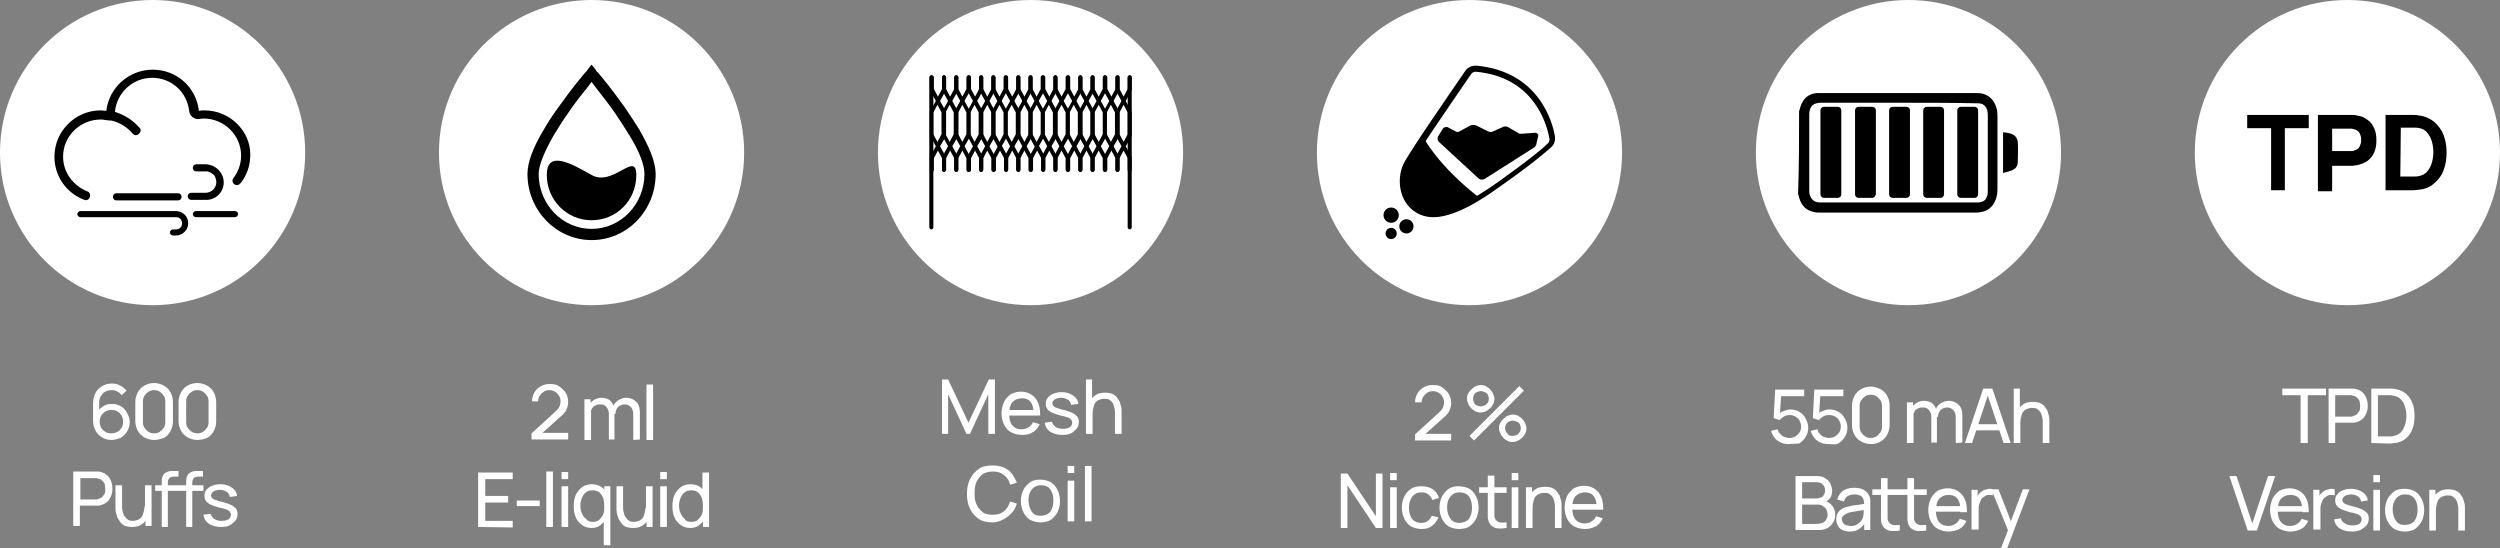 <?xml version="1.0" encoding="utf-8"?>
<!-- Generator: Adobe Illustrator 25.2.3, SVG Export Plug-In . SVG Version: 6.00 Build 0)  -->
<svg version="1.1" id="图层_1" xmlns="http://www.w3.org/2000/svg" xmlns:xlink="http://www.w3.org/1999/xlink" x="0px" y="0px"
	 viewBox="0 0 491.5 107.8" style="enable-background:new 0 0 491.5 107.8;" xml:space="preserve">
<rect x="0" y="0" width="491.5" height="107.8" fill="#808080" stroke="none"/>
<style type="text/css">
	.st0{fill:#FFFFFF;}
</style>
<g>
	<g>
		<path class="st0" d="M185.2,85.3V74.6h1.2l4,8.5l4-8.5h1.2v10.7h-1.3v-7.8l-3.6,7.8H190l-3.6-7.8v7.8H185.2z"/>
		<path class="st0" d="M200.9,85.5c-0.8,0-1.5-0.2-2.1-0.5s-1-0.8-1.4-1.5c-0.3-0.6-0.5-1.4-0.5-2.2c0-0.9,0.2-1.6,0.5-2.3
			c0.3-0.6,0.8-1.1,1.3-1.5c0.6-0.3,1.3-0.5,2-0.5c0.8,0,1.5,0.2,2.1,0.6s1,0.9,1.3,1.6s0.4,1.5,0.4,2.5h-1.3v-0.5
			c0-1-0.2-1.7-0.6-2.2s-1-0.7-1.7-0.7c-0.8,0-1.4,0.3-1.9,0.8c-0.4,0.5-0.6,1.3-0.6,2.3c0,0.9,0.2,1.7,0.6,2.2s1,0.8,1.8,0.8
			c0.5,0,1-0.1,1.4-0.4c0.4-0.2,0.7-0.6,0.9-1l1.3,0.4c-0.3,0.7-0.8,1.3-1.4,1.6C202.4,85.4,201.7,85.5,200.9,85.5z M197.9,81.7
			v-1.1h5.9v1.1H197.9z"/>
		<path class="st0" d="M208.9,85.5c-1,0-1.7-0.2-2.4-0.6c-0.6-0.4-1-1-1.1-1.8l1.4-0.2c0.1,0.4,0.4,0.8,0.7,1
			c0.4,0.3,0.9,0.4,1.5,0.4s1-0.1,1.3-0.3s0.5-0.5,0.5-0.9c0-0.2-0.1-0.4-0.2-0.6c-0.1-0.1-0.3-0.3-0.6-0.4
			c-0.3-0.1-0.8-0.3-1.5-0.4c-0.7-0.2-1.3-0.4-1.7-0.6c-0.4-0.2-0.7-0.4-0.9-0.7c-0.2-0.3-0.3-0.6-0.3-1c0-0.5,0.1-0.9,0.4-1.2
			c0.3-0.4,0.6-0.6,1.1-0.8c0.5-0.2,1-0.3,1.6-0.3s1.2,0.1,1.6,0.3c0.5,0.2,0.9,0.5,1.2,0.8c0.3,0.4,0.5,0.8,0.5,1.2l-1.4,0.2
			c-0.1-0.4-0.3-0.8-0.6-1c-0.4-0.2-0.8-0.4-1.3-0.4s-0.9,0.1-1.3,0.3c-0.3,0.2-0.5,0.5-0.5,0.8c0,0.2,0.1,0.4,0.2,0.5
			s0.3,0.3,0.7,0.4c0.3,0.1,0.8,0.3,1.4,0.4c0.7,0.2,1.3,0.4,1.7,0.6c0.4,0.2,0.7,0.5,0.9,0.7c0.2,0.3,0.3,0.6,0.3,1
			c0,0.8-0.3,1.4-0.9,1.8C210.7,85.3,209.9,85.5,208.9,85.5z"/>
		<path class="st0" d="M213.5,85.3V74.6h1.2v5.9h0.1v4.8L213.5,85.3L213.5,85.3z M219.2,85.3v-4c0-0.4,0-0.7-0.1-1.1
			s-0.2-0.7-0.3-0.9s-0.4-0.5-0.7-0.7c-0.3-0.2-0.6-0.2-1.1-0.2c-0.3,0-0.6,0.1-0.9,0.2s-0.5,0.3-0.7,0.5s-0.3,0.5-0.4,0.9
			c-0.1,0.3-0.2,0.8-0.2,1.2l-0.9-0.3c0-0.8,0.1-1.4,0.4-2s0.7-1,1.2-1.3s1.1-0.4,1.8-0.4c0.5,0,1,0.1,1.3,0.2s0.7,0.4,0.9,0.6
			c0.2,0.3,0.4,0.6,0.6,0.9c0.1,0.3,0.2,0.7,0.3,1c0.1,0.3,0.1,0.7,0.1,1v4.4L219.2,85.3L219.2,85.3z"/>
		<path class="st0" d="M195.1,102.7c-1.1,0-2-0.2-2.7-0.7s-1.3-1.1-1.7-2c-0.4-0.8-0.6-1.8-0.6-2.9s0.2-2.1,0.6-2.9s1-1.5,1.7-2
			s1.6-0.7,2.7-0.7c1.2,0,2.3,0.3,3.1,0.9c0.8,0.6,1.3,1.5,1.7,2.5l-1.3,0.4c-0.2-0.8-0.6-1.4-1.2-1.9s-1.3-0.7-2.2-0.7
			c-0.8,0-1.5,0.2-2,0.5c-0.5,0.4-0.9,0.9-1.2,1.5c-0.3,0.6-0.4,1.4-0.4,2.3s0.1,1.6,0.4,2.2s0.7,1.1,1.2,1.5s1.2,0.5,2,0.5
			c0.9,0,1.6-0.2,2.2-0.7s0.9-1.1,1.2-1.9l1.3,0.4c-0.3,1.1-0.9,1.9-1.7,2.5S196.4,102.7,195.1,102.7z"/>
		<path class="st0" d="M204.6,102.7c-0.8,0-1.5-0.2-2.1-0.5c-0.6-0.4-1-0.9-1.3-1.5s-0.5-1.4-0.5-2.2c0-0.8,0.2-1.6,0.5-2.2
			s0.8-1.1,1.3-1.5c0.6-0.4,1.3-0.5,2-0.5c0.8,0,1.5,0.2,2.1,0.5c0.6,0.4,1,0.9,1.3,1.5s0.5,1.4,0.5,2.2c0,0.8-0.2,1.6-0.5,2.2
			s-0.8,1.1-1.3,1.5C206.1,102.5,205.4,102.7,204.6,102.7z M204.6,101.4c0.8,0,1.5-0.3,1.9-0.8c0.4-0.6,0.6-1.3,0.6-2.2
			c0-0.9-0.2-1.6-0.6-2.2c-0.4-0.5-1-0.8-1.8-0.8c-0.6,0-1,0.1-1.4,0.4s-0.6,0.6-0.8,1c-0.2,0.4-0.3,1-0.3,1.5
			c0,0.9,0.2,1.6,0.6,2.2C203.2,101.2,203.8,101.4,204.6,101.4z"/>
		<path class="st0" d="M209.9,93v-1.4h1.3V93H209.9z M209.9,102.5v-8h1.3v8H209.9z"/>
		<path class="st0" d="M213.3,102.5V91.6h1.3v10.9H213.3z"/>
	</g>
	<g>
		<circle class="st0" cx="202.6" cy="30" r="30"/>
		<g>
			<g>
				<g>
					<path d="M183.1,45.1c-0.2,0-0.4-0.2-0.4-0.4V15.2c0-0.2,0.2-0.4,0.4-0.4s0.4,0.2,0.4,0.4v29.5
						C183.5,44.9,183.3,45.1,183.1,45.1z"/>
				</g>
				<g>
					<g>
						<path d="M184.4,29.5l-1.6-2.9V22l1.6-2.9L186,22v4.7L184.4,29.5z M183.5,26.4l0.8,1.5l0.8-1.5v-4.3l-0.8-1.5l-0.8,1.5V26.4z"
							/>
					</g>
					<g>
						<path d="M184.4,20.6l-1.6-2.9v-2.5c0-0.2,0.2-0.4,0.4-0.4s0.4,0.2,0.4,0.4v2.3l0.8,1.5l0.8-1.5v-2.3c0-0.2,0.2-0.4,0.4-0.4
							c0.2,0,0.4,0.2,0.4,0.4v2.5L184.4,20.6z"/>
					</g>
					<g>
						<path d="M185.6,33.8c-0.2,0-0.4-0.2-0.4-0.4v-2.3l-0.8-1.5l-0.8,1.5v2.3c0,0.2-0.2,0.4-0.4,0.4s-0.4-0.2-0.4-0.4v-2.5l1.6-2.9
							l1.6,2.9v2.5C185.9,33.6,185.8,33.8,185.6,33.8z"/>
					</g>
					<g>
						<path d="M186.8,29.5l-1.6-2.9V22l1.6-2.9l1.6,2.9v4.7L186.8,29.5z M185.9,26.4l0.8,1.5l0.8-1.5v-4.3l-0.8-1.5l-0.8,1.5V26.4z"
							/>
					</g>
					<g>
						<path d="M186.8,20.6l-1.6-2.9v-2.5c0-0.2,0.2-0.4,0.4-0.4c0.2,0,0.4,0.2,0.4,0.4v2.3l0.8,1.5l0.8-1.5v-2.3
							c0-0.2,0.2-0.4,0.4-0.4c0.2,0,0.4,0.2,0.4,0.4v2.5L186.8,20.6z"/>
					</g>
					<g>
						<path d="M188,33.8c-0.2,0-0.4-0.2-0.4-0.4v-2.3l-0.8-1.5l-0.8,1.5v2.3c0,0.2-0.2,0.4-0.4,0.4c-0.2,0-0.4-0.2-0.4-0.4v-2.5
							l1.6-2.9l1.6,2.9v2.5C188.4,33.6,188.2,33.8,188,33.8z"/>
					</g>
					<g>
						<path d="M189.2,29.5l-1.6-2.9V22l1.6-2.9l1.6,2.9v4.7L189.2,29.5z M188.4,26.4l0.8,1.5l0.8-1.5v-4.3l-0.8-1.5l-0.8,1.5V26.4z"
							/>
					</g>
					<g>
						<path d="M189.2,20.6l-1.6-2.9v-2.5c0-0.2,0.2-0.4,0.4-0.4c0.2,0,0.4,0.2,0.4,0.4v2.3l0.8,1.5l0.8-1.5v-2.3
							c0-0.2,0.2-0.4,0.4-0.4c0.2,0,0.4,0.2,0.4,0.4v2.5L189.2,20.6z"/>
					</g>
					<g>
						<path d="M190.4,33.8c-0.2,0-0.4-0.2-0.4-0.4v-2.3l-0.8-1.5l-0.8,1.5v2.3c0,0.2-0.2,0.4-0.4,0.4c-0.2,0-0.4-0.2-0.4-0.4v-2.5
							l1.6-2.9l1.6,2.9v2.5C190.8,33.6,190.7,33.8,190.4,33.8z"/>
					</g>
					<g>
						<path d="M191.7,29.5l-1.6-2.9V22l1.6-2.9l1.6,2.9v4.7L191.7,29.5z M190.8,26.4l0.8,1.5l0.8-1.5v-4.3l-0.8-1.5l-0.8,1.5V26.4z"
							/>
					</g>
					<g>
						<path d="M191.7,20.6l-1.6-2.9v-2.5c0-0.2,0.2-0.4,0.4-0.4c0.2,0,0.4,0.2,0.4,0.4v2.3l0.8,1.5l0.8-1.5v-2.3
							c0-0.2,0.2-0.4,0.4-0.4s0.4,0.2,0.4,0.4v2.5L191.7,20.6z"/>
					</g>
					<g>
						<path d="M192.9,33.8c-0.2,0-0.4-0.2-0.4-0.4v-2.3l-0.8-1.5l-0.8,1.5v2.3c0,0.2-0.2,0.4-0.4,0.4c-0.2,0-0.4-0.2-0.4-0.4v-2.5
							l1.6-2.9l1.6,2.9v2.5C193.3,33.6,193.1,33.8,192.9,33.8z"/>
					</g>
					<g>
						<path d="M194.1,29.5l-1.6-2.9V22l1.6-2.9l1.6,2.9v4.7L194.1,29.5z M193.3,26.4l0.8,1.5l0.8-1.5v-4.3l-0.8-1.5l-0.8,1.5V26.4z"
							/>
					</g>
					<g>
						<path d="M194.1,20.6l-1.6-2.9v-2.5c0-0.2,0.2-0.4,0.4-0.4s0.4,0.2,0.4,0.4v2.3l0.8,1.5l0.8-1.5v-2.3c0-0.2,0.2-0.4,0.4-0.4
							c0.2,0,0.4,0.2,0.4,0.4v2.5L194.1,20.6z"/>
					</g>
					<g>
						<path d="M195.3,33.8c-0.2,0-0.4-0.2-0.4-0.4v-2.3l-0.8-1.5l-0.8,1.5v2.3c0,0.2-0.2,0.4-0.4,0.4s-0.4-0.2-0.4-0.4v-2.5l1.6-2.9
							l1.6,2.9v2.5C195.7,33.6,195.5,33.8,195.3,33.8z"/>
					</g>
					<g>
						<path d="M196.5,29.5l-1.6-2.9V22l1.6-2.9l1.6,2.9v4.7L196.5,29.5z M195.7,26.4l0.8,1.5l0.8-1.5v-4.3l-0.8-1.5l-0.8,1.5V26.4z"
							/>
					</g>
					<g>
						<path d="M196.5,20.6l-1.6-2.9v-2.5c0-0.2,0.2-0.4,0.4-0.4c0.2,0,0.4,0.2,0.4,0.4v2.3l0.8,1.5l0.8-1.5v-2.3
							c0-0.2,0.2-0.4,0.4-0.4c0.2,0,0.4,0.2,0.4,0.4v2.5L196.5,20.6z"/>
					</g>
					<g>
						<path d="M197.8,33.8c-0.2,0-0.4-0.2-0.4-0.4v-2.3l-0.8-1.5l-0.8,1.5v2.3c0,0.2-0.2,0.4-0.4,0.4c-0.2,0-0.4-0.2-0.4-0.4v-2.5
							l1.6-2.9l1.6,2.9v2.5C198.1,33.6,198,33.8,197.8,33.8z"/>
					</g>
					<g>
						<path d="M199,29.5l-1.6-2.9V22l1.6-2.9l1.6,2.9v4.7L199,29.5z M198.1,26.4l0.8,1.5l0.8-1.5v-4.3l-0.8-1.5l-0.8,1.5V26.4z"/>
					</g>
					<g>
						<path d="M199,20.6l-1.6-2.9v-2.5c0-0.2,0.2-0.4,0.4-0.4c0.2,0,0.4,0.2,0.4,0.4v2.3L199,19l0.8-1.5v-2.3c0-0.2,0.2-0.4,0.4-0.4
							c0.2,0,0.4,0.2,0.4,0.4v2.5L199,20.6z"/>
					</g>
					<g>
						<path d="M200.2,33.8c-0.2,0-0.4-0.2-0.4-0.4v-2.3l-0.8-1.5l-0.8,1.5v2.3c0,0.2-0.2,0.4-0.4,0.4c-0.2,0-0.4-0.2-0.4-0.4v-2.5
							L199,28l1.6,2.9v2.5C200.6,33.6,200.4,33.8,200.2,33.8z"/>
					</g>
					<g>
						<path d="M201.4,29.5l-1.6-2.9V22l1.6-2.9L203,22v4.7L201.4,29.5z M200.6,26.4l0.8,1.5l0.8-1.5v-4.3l-0.8-1.5l-0.8,1.5V26.4z"
							/>
					</g>
					<g>
						<path d="M201.4,20.6l-1.6-2.9v-2.5c0-0.2,0.2-0.4,0.4-0.4c0.2,0,0.4,0.2,0.4,0.4v2.3l0.8,1.5l0.8-1.5v-2.3
							c0-0.2,0.2-0.4,0.4-0.4c0.2,0,0.4,0.2,0.4,0.4v2.5L201.4,20.6z"/>
					</g>
					<g>
						<path d="M202.6,33.8c-0.2,0-0.4-0.2-0.4-0.4v-2.3l-0.8-1.5l-0.8,1.5v2.3c0,0.2-0.2,0.4-0.4,0.4c-0.2,0-0.4-0.2-0.4-0.4v-2.5
							l1.6-2.9l1.6,2.9v2.5C203,33.6,202.8,33.8,202.6,33.8z"/>
					</g>
					<g>
						<path d="M203.8,29.5l-1.6-2.9V22l1.6-2.9l1.6,2.9v4.7L203.8,29.5z M203,26.4l0.8,1.5l0.8-1.5v-4.3l-0.8-1.5l-0.8,1.5V26.4z"/>
					</g>
					<g>
						<path d="M203.8,20.6l-1.6-2.9v-2.5c0-0.2,0.2-0.4,0.4-0.4c0.2,0,0.4,0.2,0.4,0.4v2.3l0.8,1.5l0.8-1.5v-2.3
							c0-0.2,0.2-0.4,0.4-0.4s0.4,0.2,0.4,0.4v2.5L203.8,20.6z"/>
					</g>
					<g>
						<path d="M205.1,33.8c-0.2,0-0.4-0.2-0.4-0.4v-2.3l-0.8-1.5l-0.8,1.5v2.3c0,0.2-0.2,0.4-0.4,0.4c-0.2,0-0.4-0.2-0.4-0.4v-2.5
							l1.6-2.9l1.6,2.9v2.5C205.4,33.6,205.3,33.8,205.1,33.8z"/>
					</g>
					<g>
						<path d="M206.3,29.5l-1.6-2.9V22l1.6-2.9l1.6,2.9v4.7L206.3,29.5z M205.4,26.4l0.8,1.5l0.8-1.5v-4.3l-0.8-1.5l-0.8,1.5V26.4z"
							/>
					</g>
					<g>
						<path d="M206.3,20.6l-1.6-2.9v-2.5c0-0.2,0.2-0.4,0.4-0.4s0.4,0.2,0.4,0.4v2.3l0.8,1.5l0.8-1.5v-2.3c0-0.2,0.2-0.4,0.4-0.4
							c0.2,0,0.4,0.2,0.4,0.4v2.5L206.3,20.6z"/>
					</g>
					<g>
						<path d="M207.5,33.8c-0.2,0-0.4-0.2-0.4-0.4v-2.3l-0.8-1.5l-0.8,1.5v2.3c0,0.2-0.2,0.4-0.4,0.4s-0.4-0.2-0.4-0.4v-2.5l1.6-2.9
							l1.6,2.9v2.5C207.9,33.6,207.7,33.8,207.5,33.8z"/>
					</g>
					<g>
						<path d="M208.7,29.5l-1.6-2.9V22l1.6-2.9l1.6,2.9v4.7L208.7,29.5z M207.9,26.4l0.8,1.5l0.8-1.5v-4.3l-0.8-1.5l-0.8,1.5V26.4z"
							/>
					</g>
					<g>
						<path d="M208.7,20.6l-1.6-2.9v-2.5c0-0.2,0.2-0.4,0.4-0.4c0.2,0,0.4,0.2,0.4,0.4v2.3l0.8,1.5l0.8-1.5v-2.3
							c0-0.2,0.2-0.4,0.4-0.4c0.2,0,0.4,0.2,0.4,0.4v2.5L208.7,20.6z"/>
					</g>
					<g>
						<path d="M209.9,33.8c-0.2,0-0.4-0.2-0.4-0.4v-2.3l-0.8-1.5l-0.8,1.5v2.3c0,0.2-0.2,0.4-0.4,0.4c-0.2,0-0.4-0.2-0.4-0.4v-2.5
							l1.6-2.9l1.6,2.9v2.5C210.3,33.6,210.1,33.8,209.9,33.8z"/>
					</g>
					<g>
						<path d="M211.2,29.5l-1.6-2.9V22l1.6-2.9l1.6,2.9v4.7L211.2,29.5z M210.3,26.4l0.8,1.5l0.8-1.5v-4.3l-0.8-1.5l-0.8,1.5V26.4z"
							/>
					</g>
					<g>
						<path d="M211.2,20.6l-1.6-2.9v-2.5c0-0.2,0.2-0.4,0.4-0.4c0.2,0,0.4,0.2,0.4,0.4v2.3l0.8,1.5l0.8-1.5v-2.3
							c0-0.2,0.2-0.4,0.4-0.4c0.2,0,0.4,0.2,0.4,0.4v2.5L211.2,20.6z"/>
					</g>
					<g>
						<path d="M212.4,33.8c-0.2,0-0.4-0.2-0.4-0.4v-2.3l-0.8-1.5l-0.8,1.5v2.3c0,0.2-0.2,0.4-0.4,0.4c-0.2,0-0.4-0.2-0.4-0.4v-2.5
							l1.6-2.9l1.6,2.9v2.5C212.8,33.6,212.6,33.8,212.4,33.8z"/>
					</g>
					<g>
						<path d="M213.6,29.5l-1.6-2.9V22l1.6-2.9l1.6,2.9v4.7L213.6,29.5z M212.8,26.4l0.8,1.5l0.8-1.5v-4.3l-0.8-1.5l-0.8,1.5V26.4z"
							/>
					</g>
					<g>
						<path d="M213.6,20.6l-1.6-2.9v-2.5c0-0.2,0.2-0.4,0.4-0.4c0.2,0,0.4,0.2,0.4,0.4v2.3l0.8,1.5l0.8-1.5v-2.3
							c0-0.2,0.2-0.4,0.4-0.4s0.4,0.2,0.4,0.4v2.5L213.6,20.6z"/>
					</g>
					<g>
						<path d="M214.8,33.8c-0.2,0-0.4-0.2-0.4-0.4v-2.3l-0.8-1.5l-0.8,1.5v2.3c0,0.2-0.2,0.4-0.4,0.4c-0.2,0-0.4-0.2-0.4-0.4v-2.5
							l1.6-2.9l1.6,2.9v2.5C215.2,33.6,215,33.8,214.8,33.8z"/>
					</g>
					<g>
						<path d="M216,29.5l-1.6-2.9V22l1.6-2.9l1.6,2.9v4.7L216,29.5z M215.2,26.4l0.8,1.5l0.8-1.5v-4.3l-0.8-1.5l-0.8,1.5V26.4z"/>
					</g>
					<g>
						<path d="M216,20.6l-1.6-2.9v-2.5c0-0.2,0.2-0.4,0.4-0.4s0.4,0.2,0.4,0.4v2.3L216,19l0.8-1.5v-2.3c0-0.2,0.2-0.4,0.4-0.4
							s0.4,0.2,0.4,0.4v2.5L216,20.6z"/>
					</g>
					<g>
						<path d="M217.2,33.8c-0.2,0-0.4-0.2-0.4-0.4v-2.3l-0.8-1.5l-0.8,1.5v2.3c0,0.2-0.2,0.4-0.4,0.4s-0.4-0.2-0.4-0.4v-2.5L216,28
							l1.6,2.9v2.5C217.6,33.6,217.5,33.8,217.2,33.8z"/>
					</g>
					<g>
						<path d="M218.5,29.5l-1.6-2.9V22l1.6-2.9l1.6,2.9v4.7L218.5,29.5z M217.6,26.4l0.8,1.5l0.8-1.5v-4.3l-0.8-1.5l-0.8,1.5V26.4z"
							/>
					</g>
					<g>
						<path d="M218.5,20.6l-1.6-2.9v-2.5c0-0.2,0.2-0.4,0.4-0.4s0.4,0.2,0.4,0.4v2.3l0.8,1.5l0.8-1.5v-2.3c0-0.2,0.2-0.4,0.4-0.4
							c0.2,0,0.4,0.2,0.4,0.4v2.5L218.5,20.6z"/>
					</g>
					<g>
						<path d="M219.7,33.8c-0.2,0-0.4-0.2-0.4-0.4v-2.3l-0.8-1.5l-0.8,1.5v2.3c0,0.2-0.2,0.4-0.4,0.4s-0.4-0.2-0.4-0.4v-2.5l1.6-2.9
							l1.6,2.9v2.5C220.1,33.6,219.9,33.8,219.7,33.8z"/>
					</g>
					<g>
						<path d="M220.9,29.5l-1.6-2.9V22l1.6-2.9l1.6,2.9v4.7L220.9,29.5z M220.1,26.4l0.8,1.5l0.8-1.5v-4.3l-0.8-1.5l-0.8,1.5V26.4z"
							/>
					</g>
					<g>
						<path d="M220.9,20.6l-1.6-2.9v-2.5c0-0.2,0.2-0.4,0.4-0.4c0.2,0,0.4,0.2,0.4,0.4v2.3l0.8,1.5l0.8-1.5v-2.3
							c0-0.2,0.2-0.4,0.4-0.4c0.2,0,0.4,0.2,0.4,0.4v2.5L220.9,20.6z"/>
					</g>
					<g>
						<path d="M222.1,33.8c-0.2,0-0.4-0.2-0.4-0.4v-2.3l-0.8-1.5l-0.8,1.5v2.3c0,0.2-0.2,0.4-0.4,0.4c-0.2,0-0.4-0.2-0.4-0.4v-2.5
							l1.6-2.9l1.6,2.9v2.5C222.5,33.6,222.3,33.8,222.1,33.8z"/>
					</g>
				</g>
			</g>
			<g>
				<path d="M222.1,45.1c-0.2,0-0.4-0.2-0.4-0.4V15.2c0-0.2,0.2-0.4,0.4-0.4c0.2,0,0.4,0.2,0.4,0.4v29.5
					C222.5,44.9,222.3,45.1,222.1,45.1z"/>
			</g>
		</g>
	</g>
	<g>
		<path class="st0" d="M351.6,87.3c-0.6,0-1.1-0.1-1.5-0.3s-0.9-0.5-1.2-0.9s-0.6-0.9-0.7-1.4l1.3-0.3c0.1,0.4,0.2,0.7,0.5,0.9
			c0.2,0.3,0.5,0.5,0.8,0.6s0.6,0.2,1,0.2s0.8-0.1,1.2-0.3c0.3-0.2,0.6-0.5,0.8-0.8s0.3-0.7,0.3-1.1s-0.1-0.8-0.3-1.2
			c-0.2-0.4-0.5-0.6-0.8-0.8c-0.4-0.2-0.7-0.3-1.1-0.3c-0.5,0-0.9,0.1-1.2,0.3c-0.3,0.2-0.6,0.4-0.8,0.7l-1.2-0.4l0.3-5.6h5.7v1.3
			h-5.1l0.6-0.5l-0.3,4.5l-0.3-0.4c0.3-0.3,0.7-0.6,1.1-0.7s0.8-0.3,1.3-0.3c0.7,0,1.3,0.2,1.8,0.5s0.9,0.7,1.2,1.3s0.5,1.1,0.5,1.8
			c0,0.7-0.2,1.3-0.5,1.8s-0.8,1-1.3,1.3C352.8,87.2,352.2,87.3,351.6,87.3z"/>
		<path class="st0" d="M359.4,87.3c-0.5,0-1.1-0.1-1.5-0.3s-0.9-0.5-1.2-0.9s-0.6-0.9-0.7-1.4l1.3-0.3c0.1,0.4,0.2,0.7,0.5,0.9
			c0.2,0.3,0.5,0.5,0.8,0.6s0.6,0.2,1,0.2s0.8-0.1,1.2-0.3c0.3-0.2,0.6-0.5,0.8-0.8s0.3-0.7,0.3-1.1s-0.1-0.8-0.3-1.2
			c-0.2-0.4-0.5-0.6-0.8-0.8c-0.4-0.2-0.7-0.3-1.2-0.3s-0.9,0.1-1.2,0.3c-0.3,0.2-0.6,0.4-0.8,0.7l-1.2-0.4l0.3-5.6h5.7v1.3h-5.1
			l0.6-0.5l-0.3,4.5l-0.3-0.4c0.3-0.3,0.6-0.6,1.1-0.7c0.4-0.2,0.8-0.3,1.3-0.3c0.7,0,1.3,0.2,1.8,0.5s0.9,0.7,1.2,1.3
			c0.3,0.5,0.5,1.1,0.5,1.8c0,0.7-0.2,1.3-0.5,1.8s-0.8,1-1.3,1.3S360.1,87.3,359.4,87.3z"/>
		<path class="st0" d="M367.8,87.3c-0.7,0-1.3-0.2-1.9-0.5c-0.5-0.3-1-0.7-1.3-1.3c-0.3-0.5-0.5-1.2-0.5-1.9v-3.9
			c0-0.7,0.2-1.3,0.5-1.9c0.3-0.5,0.7-1,1.3-1.3c0.5-0.3,1.2-0.5,1.9-0.5s1.3,0.2,1.9,0.5c0.5,0.3,1,0.7,1.3,1.3
			c0.3,0.5,0.5,1.2,0.5,1.9v3.9c0,0.7-0.2,1.3-0.5,1.9c-0.3,0.5-0.7,1-1.3,1.3C369.1,87.2,368.5,87.3,367.8,87.3z M367.8,86.1
			c0.4,0,0.8-0.1,1.1-0.3c0.3-0.2,0.6-0.5,0.8-0.8s0.3-0.7,0.3-1.1v-4.1c0-0.4-0.1-0.8-0.3-1.1c-0.2-0.3-0.5-0.6-0.8-0.8
			c-0.3-0.2-0.7-0.3-1.1-0.3c-0.4,0-0.8,0.1-1.1,0.3c-0.3,0.2-0.6,0.5-0.8,0.8s-0.3,0.7-0.3,1.1v4.1c0,0.4,0.1,0.8,0.3,1.1
			c0.2,0.3,0.5,0.6,0.8,0.8S367.3,86.1,367.8,86.1z"/>
		<path class="st0" d="M374.9,87.1v-8h1.2v2.1h0.1v5.9H374.9z M379.7,87.1V82c0-0.6-0.2-1.1-0.5-1.4c-0.3-0.4-0.7-0.5-1.3-0.5
			c-0.5,0-0.9,0.2-1.3,0.5c-0.3,0.4-0.5,0.8-0.5,1.4l-0.7-0.4c0-0.5,0.1-1,0.4-1.4c0.2-0.4,0.6-0.7,1-1c0.4-0.2,0.9-0.4,1.4-0.4
			s1,0.1,1.4,0.3c0.4,0.2,0.7,0.6,0.9,1s0.3,0.9,0.3,1.5V87h-1.1V87.1z M384.5,87.1V82c0-0.6-0.2-1.1-0.5-1.4s-0.7-0.5-1.2-0.5
			c-0.3,0-0.6,0.1-0.8,0.2c-0.3,0.1-0.5,0.3-0.7,0.6c-0.2,0.3-0.3,0.7-0.3,1.1l-0.7-0.3c0-0.6,0.1-1.1,0.4-1.5c0.2-0.4,0.6-0.8,1-1
			s0.9-0.4,1.4-0.4c0.8,0,1.5,0.3,2,0.8s0.7,1.2,0.7,2V87L384.5,87.1L384.5,87.1z"/>
		<path class="st0" d="M386.3,87.1l3.6-10.7h1.8l3.6,10.7h-1.4l-3.3-9.9h0.4l-3.3,9.9H386.3z M388,84.6v-1.2h5.6v1.2H388z"/>
		<path class="st0" d="M395.9,87.1V76.4h1.2v5.9h0.1v4.8L395.9,87.1L395.9,87.1z M401.6,87.1v-4c0-0.4,0-0.7-0.1-1.1
			s-0.2-0.7-0.3-0.9c-0.2-0.3-0.4-0.5-0.7-0.7s-0.6-0.2-1.1-0.2c-0.3,0-0.6,0.1-0.9,0.2c-0.3,0.1-0.5,0.3-0.7,0.5s-0.3,0.5-0.4,0.9
			c-0.1,0.3-0.2,0.8-0.2,1.2l-0.9-0.3c0-0.8,0.1-1.4,0.4-2s0.7-1,1.2-1.3s1.1-0.4,1.8-0.4c0.5,0,1,0.1,1.3,0.2
			c0.4,0.2,0.7,0.4,0.9,0.6c0.2,0.3,0.4,0.6,0.6,0.9c0.1,0.3,0.2,0.7,0.3,1s0.1,0.7,0.1,1v4.4L401.6,87.1L401.6,87.1z"/>
		<path class="st0" d="M353,104.3V93.6h4.2c0.6,0,1.2,0.1,1.6,0.4c0.5,0.3,0.8,0.6,1,1s0.4,0.9,0.4,1.4c0,0.6-0.1,1.1-0.4,1.5
			s-0.7,0.7-1.2,0.9v-0.4c0.7,0.2,1.2,0.5,1.6,1c0.4,0.5,0.6,1.1,0.6,1.7s-0.1,1.2-0.4,1.6c-0.3,0.5-0.6,0.8-1.1,1.1
			c-0.5,0.3-1,0.4-1.7,0.4H353V104.3z M354.3,98h2.8c0.3,0,0.6-0.1,0.9-0.2c0.3-0.1,0.5-0.3,0.6-0.6c0.2-0.3,0.2-0.5,0.2-0.9
			c0-0.5-0.2-0.8-0.5-1.1s-0.7-0.4-1.2-0.4h-2.8V98z M354.3,103h2.9c0.4,0,0.7-0.1,1.1-0.2c0.3-0.1,0.6-0.4,0.7-0.6
			c0.2-0.3,0.3-0.6,0.3-1s-0.1-0.7-0.2-1c-0.2-0.3-0.4-0.5-0.7-0.7s-0.6-0.3-1-0.3h-3.1V103z"/>
		<path class="st0" d="M363.7,104.5c-0.6,0-1.1-0.1-1.5-0.3c-0.4-0.2-0.7-0.5-0.9-0.9s-0.3-0.8-0.3-1.2c0-0.4,0.1-0.8,0.2-1.1
			c0.2-0.3,0.4-0.6,0.7-0.8c0.3-0.2,0.6-0.4,1-0.5s0.8-0.2,1.3-0.3c0.5-0.1,1-0.1,1.4-0.2s0.9-0.1,1.4-0.2l-0.5,0.3
			c0-0.7-0.1-1.2-0.4-1.6c-0.3-0.3-0.8-0.5-1.5-0.5c-0.5,0-0.9,0.1-1.3,0.3c-0.4,0.2-0.6,0.6-0.8,1.1l-1.3-0.4
			c0.2-0.7,0.6-1.3,1.1-1.7c0.6-0.4,1.3-0.6,2.2-0.6c0.7,0,1.4,0.1,1.9,0.4s0.9,0.7,1.1,1.2c0.1,0.2,0.2,0.5,0.2,0.8s0,0.6,0,0.9v5
			h-1.2v-1.9l0.3,0.2c-0.3,0.6-0.7,1.1-1.3,1.5C365.1,104.3,364.5,104.5,363.7,104.5z M363.9,103.4c0.5,0,0.9-0.1,1.2-0.3
			c0.3-0.2,0.6-0.4,0.8-0.7c0.2-0.3,0.4-0.6,0.4-0.9c0.1-0.3,0.1-0.5,0.1-0.8s0-0.5,0-0.7l0.5,0.2c-0.4,0.1-0.9,0.1-1.3,0.2
			c-0.4,0.1-0.8,0.1-1.2,0.2s-0.7,0.1-1,0.2c-0.2,0.1-0.4,0.2-0.6,0.3c-0.2,0.1-0.3,0.2-0.5,0.4s-0.2,0.4-0.2,0.6s0.1,0.4,0.2,0.6
			c0.1,0.2,0.3,0.4,0.5,0.5C363.2,103.3,363.5,103.4,363.9,103.4z"/>
		<path class="st0" d="M368.1,97.3v-1.1h5.4v1.1H368.1z M373.5,104.3c-0.5,0.1-0.9,0.1-1.4,0.1s-0.9-0.1-1.2-0.3
			c-0.4-0.2-0.6-0.4-0.8-0.8c-0.2-0.3-0.2-0.6-0.3-1c0-0.3,0-0.7,0-1.1V94h1.3v7.2c0,0.3,0,0.6,0,0.8c0,0.2,0.1,0.4,0.2,0.6
			c0.2,0.3,0.5,0.5,0.8,0.6c0.4,0.1,0.9,0,1.4,0V104.3z M373.4,97.3v-1.1h5.4v1.1H373.4z M378.7,104.3c-0.5,0.1-0.9,0.1-1.4,0.1
			s-0.9-0.1-1.2-0.3c-0.4-0.2-0.6-0.4-0.8-0.8c-0.2-0.3-0.2-0.6-0.3-1c0-0.3,0-0.7,0-1.1V94h1.3v7.2c0,0.3,0,0.6,0,0.8
			c0,0.2,0.1,0.4,0.2,0.6c0.2,0.3,0.5,0.5,0.8,0.6c0.4,0.1,0.9,0,1.4,0V104.3z"/>
		<path class="st0" d="M383.1,104.5c-0.8,0-1.5-0.2-2.1-0.5s-1-0.8-1.4-1.5c-0.3-0.6-0.5-1.4-0.5-2.2c0-0.9,0.2-1.6,0.5-2.3
			c0.3-0.6,0.8-1.1,1.3-1.5c0.6-0.3,1.3-0.5,2-0.5c0.8,0,1.5,0.2,2.1,0.6s1,0.9,1.3,1.6s0.4,1.5,0.4,2.5h-1.3v-0.5
			c0-1-0.2-1.7-0.6-2.2c-0.4-0.5-1-0.7-1.7-0.7c-0.8,0-1.4,0.3-1.9,0.8c-0.4,0.5-0.6,1.3-0.6,2.3c0,0.9,0.2,1.7,0.6,2.2
			c0.4,0.5,1,0.8,1.8,0.8c0.5,0,1-0.1,1.4-0.4c0.4-0.2,0.7-0.6,0.9-1l1.3,0.4c-0.3,0.7-0.8,1.3-1.4,1.6
			C384.6,104.3,383.9,104.5,383.1,104.5z M380.1,100.6v-1.1h5.9v1.1H380.1z"/>
		<path class="st0" d="M387.6,104.3v-8h1.2v1.9l-0.2-0.3c0.1-0.2,0.2-0.5,0.4-0.7c0.1-0.2,0.3-0.4,0.5-0.5c0.2-0.2,0.4-0.3,0.7-0.4
			s0.5-0.1,0.8-0.2c0.3,0,0.5,0,0.8,0.1v1.2c-0.3-0.1-0.6-0.1-0.9-0.1c-0.3,0-0.6,0.2-0.9,0.4c-0.3,0.2-0.5,0.4-0.6,0.7
			c-0.1,0.3-0.2,0.5-0.3,0.8s-0.1,0.6-0.1,0.9v4h-1.4V104.3z"/>
		<path class="st0" d="M393.4,107.8l1.6-4.2v1.2l-3.5-8.6h1.4l2.7,6.9h-0.5l2.6-6.9h1.3l-4.4,11.6H393.4z"/>
	</g>
	<g>
		<path class="st0" d="M452.3,87.1v-9.4h-3.6v-1.3h8.6v1.3h-3.6v9.4H452.3z"/>
		<path class="st0" d="M457.8,87.1V76.4h4.2c0.1,0,0.2,0,0.4,0s0.3,0,0.4,0c0.6,0.1,1.1,0.3,1.5,0.6c0.4,0.3,0.7,0.7,0.9,1.2
			s0.3,1,0.3,1.6s-0.1,1.1-0.3,1.5c-0.2,0.5-0.5,0.9-0.9,1.2c-0.4,0.3-0.9,0.5-1.5,0.6c-0.1,0-0.3,0-0.4,0s-0.3,0-0.4,0h-2.9v4
			L457.8,87.1L457.8,87.1z M459.1,81.9h2.9c0.1,0,0.2,0,0.3,0s0.2,0,0.3-0.1c0.3-0.1,0.6-0.2,0.8-0.4c0.2-0.2,0.4-0.5,0.5-0.7
			c0.1-0.3,0.1-0.6,0.1-0.9s-0.1-0.6-0.1-0.9c-0.1-0.3-0.3-0.5-0.5-0.7s-0.5-0.4-0.8-0.4c-0.1,0-0.2-0.1-0.3-0.1s-0.2,0-0.3,0h-2.9
			V81.9z"/>
		<path class="st0" d="M466.2,87.1V76.4h3.3c0.1,0,0.3,0,0.6,0s0.5,0,0.8,0.1c0.8,0.1,1.5,0.4,2.1,0.9s1,1.1,1.3,1.9
			s0.4,1.6,0.4,2.5s-0.1,1.7-0.4,2.5c-0.3,0.8-0.7,1.4-1.3,1.9s-1.3,0.8-2.1,0.9c-0.2,0-0.5,0-0.8,0.1c-0.3,0-0.5,0-0.6,0
			L466.2,87.1L466.2,87.1z M467.5,85.8h1.9c0.2,0,0.4,0,0.6,0c0.2,0,0.4,0,0.6-0.1c0.6-0.1,1.1-0.4,1.4-0.7c0.4-0.4,0.6-0.9,0.8-1.4
			c0.2-0.6,0.3-1.2,0.3-1.8c0-0.7-0.1-1.3-0.3-1.9s-0.4-1-0.8-1.4c-0.4-0.4-0.8-0.6-1.4-0.7c-0.2,0-0.4-0.1-0.6-0.1
			c-0.2,0-0.4,0-0.6,0h-1.9V85.8z"/>
		<path class="st0" d="M441.9,104.3l-3.6-10.7h1.4l3.1,9.3l3.1-9.3h1.4l-3.6,10.7H441.9z"/>
		<path class="st0" d="M450.3,104.5c-0.8,0-1.5-0.2-2.1-0.5s-1-0.8-1.4-1.5c-0.3-0.6-0.5-1.4-0.5-2.2c0-0.9,0.2-1.6,0.5-2.3
			c0.3-0.6,0.8-1.1,1.3-1.5c0.6-0.3,1.3-0.5,2-0.5c0.8,0,1.5,0.2,2.1,0.6s1,0.9,1.3,1.6s0.4,1.5,0.4,2.5h-1.3v-0.5
			c0-1-0.2-1.7-0.6-2.2c-0.4-0.5-1-0.7-1.7-0.7c-0.8,0-1.4,0.3-1.9,0.8c-0.4,0.5-0.6,1.3-0.6,2.3c0,0.9,0.2,1.7,0.6,2.2
			c0.4,0.5,1,0.8,1.8,0.8c0.5,0,1-0.1,1.4-0.4c0.4-0.2,0.7-0.6,0.9-1l1.3,0.4c-0.3,0.7-0.8,1.3-1.4,1.6
			C451.8,104.3,451.1,104.5,450.3,104.5z M447.3,100.6v-1.1h5.9v1.1H447.3z"/>
		<path class="st0" d="M454.8,104.3v-8h1.2v1.9l-0.2-0.3c0.1-0.2,0.2-0.5,0.4-0.7c0.1-0.2,0.3-0.4,0.5-0.5c0.2-0.2,0.4-0.3,0.7-0.4
			s0.5-0.1,0.8-0.2c0.3,0,0.5,0,0.8,0.1v1.2c-0.3-0.1-0.6-0.1-0.9-0.1c-0.3,0-0.6,0.2-0.9,0.4c-0.3,0.2-0.5,0.4-0.6,0.7
			c-0.1,0.3-0.2,0.5-0.3,0.8s-0.1,0.6-0.1,0.9v4h-1.4V104.3z"/>
		<path class="st0" d="M462.4,104.5c-1,0-1.7-0.2-2.4-0.6c-0.6-0.4-1-1-1.1-1.8l1.3-0.2c0.1,0.4,0.4,0.8,0.8,1
			c0.4,0.3,0.9,0.4,1.5,0.4c0.5,0,1-0.1,1.3-0.3s0.5-0.5,0.5-0.9c0-0.2-0.1-0.4-0.2-0.6c-0.1-0.1-0.3-0.3-0.6-0.4s-0.8-0.3-1.5-0.4
			c-0.7-0.2-1.3-0.4-1.7-0.6s-0.7-0.4-0.9-0.7c-0.2-0.3-0.3-0.6-0.3-1c0-0.5,0.1-0.9,0.4-1.2c0.3-0.4,0.6-0.6,1.1-0.8
			c0.5-0.2,1-0.3,1.6-0.3s1.1,0.1,1.6,0.3c0.5,0.2,0.9,0.5,1.2,0.8c0.3,0.4,0.5,0.8,0.5,1.2l-1.3,0.2c-0.1-0.4-0.3-0.8-0.6-1
			s-0.8-0.4-1.3-0.4s-0.9,0.1-1.3,0.3c-0.3,0.2-0.5,0.5-0.5,0.8c0,0.2,0.1,0.4,0.2,0.5c0.1,0.1,0.3,0.3,0.7,0.4
			c0.3,0.1,0.8,0.3,1.4,0.4c0.7,0.2,1.3,0.4,1.7,0.6s0.7,0.5,0.9,0.7c0.2,0.3,0.3,0.6,0.3,1c0,0.8-0.3,1.4-0.9,1.8
			C464.1,104.3,463.4,104.5,462.4,104.5z"/>
		<path class="st0" d="M466.6,94.8v-1.4h1.3v1.4H466.6z M466.6,104.3v-8h1.3v8H466.6z"/>
		<path class="st0" d="M472.8,104.5c-0.8,0-1.5-0.2-2.1-0.5c-0.6-0.4-1-0.9-1.3-1.5s-0.5-1.4-0.5-2.2c0-0.8,0.2-1.6,0.5-2.2
			s0.8-1.1,1.3-1.5c0.6-0.4,1.3-0.5,2-0.5c0.8,0,1.5,0.2,2.1,0.5c0.6,0.4,1,0.9,1.3,1.5s0.5,1.4,0.5,2.2c0,0.8-0.2,1.6-0.5,2.2
			s-0.8,1.1-1.3,1.5C474.3,104.3,473.6,104.5,472.8,104.5z M472.8,103.2c0.8,0,1.5-0.3,1.9-0.8c0.4-0.6,0.6-1.3,0.6-2.2
			c0-0.9-0.2-1.6-0.6-2.2c-0.4-0.5-1-0.8-1.8-0.8c-0.6,0-1,0.1-1.4,0.4s-0.6,0.6-0.8,1s-0.3,1-0.3,1.5c0,0.9,0.2,1.6,0.6,2.2
			C471.4,103,472,103.2,472.8,103.2z"/>
		<path class="st0" d="M477.6,104.3v-8h1.2v2.1h0.1v5.9H477.6z M483.3,104.3v-4c0-0.4,0-0.7-0.1-1.1s-0.2-0.7-0.3-0.9
			c-0.2-0.3-0.4-0.5-0.7-0.7s-0.6-0.2-1.1-0.2c-0.3,0-0.6,0.1-0.9,0.2c-0.3,0.1-0.5,0.3-0.7,0.5s-0.3,0.5-0.4,0.9
			c-0.1,0.3-0.2,0.8-0.2,1.2l-0.9-0.3c0-0.8,0.1-1.4,0.4-2c0.3-0.6,0.7-1,1.2-1.3s1.1-0.4,1.8-0.4c0.5,0,1,0.1,1.3,0.2
			c0.4,0.2,0.7,0.4,0.9,0.6c0.2,0.3,0.4,0.6,0.6,0.9c0.1,0.3,0.2,0.7,0.3,1s0.1,0.7,0.1,1v4.4L483.3,104.3L483.3,104.3z"/>
	</g>
	<g>
		<circle class="st0" cx="461.5" cy="30" r="30"/>
		<g>
			<path d="M446.5,37.4V25.2h-4.7v-2.6h12.1v2.6h-4.7v12.2H446.5z"/>
			<path d="M455.7,37.4V22.6h6.3c0.1,0,0.3,0,0.6,0c0.2,0,0.5,0,0.7,0.1c0.9,0.1,1.6,0.4,2.2,0.9c0.6,0.4,1,1,1.3,1.7
				s0.4,1.4,0.4,2.3c0,0.8-0.1,1.6-0.4,2.3c-0.3,0.7-0.7,1.2-1.3,1.7c-0.6,0.4-1.3,0.7-2.2,0.9c-0.2,0-0.4,0-0.7,0.1
				c-0.2,0-0.4,0-0.6,0h-3.5v5h-2.8V37.4z M458.5,29.7h3.3c0.1,0,0.3,0,0.5,0s0.3,0,0.5-0.1c0.4-0.1,0.7-0.3,0.9-0.5
				s0.3-0.5,0.4-0.8c0.1-0.3,0.1-0.6,0.1-0.8c0-0.3,0-0.6-0.1-0.8c-0.1-0.3-0.2-0.6-0.4-0.8c-0.2-0.2-0.5-0.4-0.9-0.5
				c-0.1,0-0.3-0.1-0.5-0.1s-0.3,0-0.5,0h-3.3V29.7z"/>
			<path d="M469,37.4V22.6h4.8c0.1,0,0.4,0,0.7,0c0.4,0,0.7,0,1,0.1c1.2,0.1,2.2,0.6,3,1.2c0.8,0.7,1.5,1.6,1.9,2.6
				c0.4,1.1,0.6,2.2,0.6,3.5s-0.2,2.4-0.6,3.5c-0.4,1.1-1.1,1.9-1.9,2.6c-0.8,0.7-1.8,1.1-3,1.2c-0.3,0-0.7,0.1-1,0.1
				c-0.4,0-0.6,0-0.7,0L469,37.4L469,37.4z M471.9,34.7h2c0.2,0,0.4,0,0.8,0c0.3,0,0.6,0,0.9-0.1c0.6-0.1,1.2-0.4,1.6-0.9
				c0.4-0.5,0.7-1,0.9-1.7s0.3-1.4,0.3-2.1s-0.1-1.4-0.3-2.1s-0.5-1.2-0.9-1.7s-0.9-0.8-1.5-0.9c-0.3-0.1-0.5-0.1-0.9-0.1
				c-0.3,0-0.6,0-0.8,0h-2L471.9,34.7L471.9,34.7z"/>
		</g>
	</g>
	<g>
		<circle class="st0" cx="375.2" cy="30" r="30"/>
		<g>
			<g>
				<g>
					<path d="M353.7,21.9c0.2-0.6,0.3-1.2,0.6-1.7c0.6-1.2,1.6-1.8,2.9-1.9c0.4,0,0.8,0,1.2,0c10.1,0,20.3,0,30.4,0
						c1.8,0,3.2,1.1,3.7,2.9c0.2,0.6,0.2,1.2,0.2,1.7c0,4.8,0,9.6,0,14.4c0,1.1-0.3,2.1-0.9,3c-0.9,1.2-2.2,1.5-3.6,1.5
						c-4.1,0-8.3,0-12.4,0c-5.9,0-11.9,0-17.8,0c-0.6,0-1.1,0-1.7-0.2c-1.6-0.4-2.4-1.7-2.7-3.2c0-0.1-0.1-0.2-0.1-0.3
						C353.7,32.7,353.7,27.3,353.7,21.9z M373.3,20.2c-5.1,0-10.2,0-15.3,0c-1.6,0-2.3,0.8-2.3,2.3c0,2,0,4,0,6c0,3,0,6,0,9.1
						c0,1,0.6,1.9,1.4,2.1c0.3,0.1,0.7,0.1,1,0.1c10.1,0,20.2,0,30.3,0c0.2,0,0.5,0,0.7,0c0.7-0.1,1.3-0.4,1.5-1.1
						c0.2-0.4,0.2-0.8,0.2-1.3c0-1.4,0-2.8,0-4.1c0-3.6,0-7.1,0-10.7c0-1.2-0.5-2-1.3-2.2c-0.3-0.1-0.7-0.1-1.1-0.1
						C383.4,20.2,378.3,20.2,373.3,20.2z"/>
				</g>
				<g>
					<path d="M393.8,34c0-2.8,0-5.4,0-8c0.9,0.1,1.9,0.2,2.5,0.9c0.2,0.3,0.4,0.7,0.4,1.1c0.1,1.3,0,2.5,0,3.8c0,0.7-0.3,1.3-1,1.6
						C395.2,33.7,394.5,33.8,393.8,34z"/>
				</g>
				<path d="M361.3,38.9h-2.7c-0.4,0-0.7-0.3-0.7-0.7V21.7c0-0.4,0.3-0.7,0.7-0.7h2.7c0.4,0,0.7,0.3,0.7,0.7v16.5
					C362,38.6,361.7,38.9,361.3,38.9z"/>
				<path d="M368.1,38.9h-2.7c-0.4,0-0.7-0.3-0.7-0.7V21.7c0-0.4,0.3-0.7,0.7-0.7h2.7c0.4,0,0.7,0.3,0.7,0.7v16.5
					C368.7,38.6,368.4,38.9,368.1,38.9z"/>
				<path d="M374.8,38.9h-2.7c-0.4,0-0.7-0.3-0.7-0.7V21.7c0-0.4,0.3-0.7,0.7-0.7h2.7c0.4,0,0.7,0.3,0.7,0.7v16.5
					C375.5,38.6,375.2,38.9,374.8,38.9z"/>
				<path d="M381.5,38.9h-2.7c-0.4,0-0.7-0.3-0.7-0.7V21.7c0-0.4,0.3-0.7,0.7-0.7h2.7c0.4,0,0.7,0.3,0.7,0.7v16.5
					C382.2,38.6,381.9,38.9,381.5,38.9z"/>
				<path d="M388.2,38.9h-2.7c-0.4,0-0.7-0.3-0.7-0.7V21.7c0-0.4,0.3-0.7,0.7-0.7h2.7c0.4,0,0.7,0.3,0.7,0.7v16.5
					C388.9,38.6,388.6,38.9,388.2,38.9z"/>
			</g>
		</g>
	</g>
	<g>
		<path class="st0" d="M21.9,86.5c-0.7,0-1.3-0.2-1.8-0.5c-0.6-0.3-1-0.8-1.3-1.3c-0.3-0.6-0.5-1.2-0.5-1.9v-3.6
			c0-0.7,0.2-1.4,0.5-2s0.8-1,1.3-1.3s1.2-0.5,1.9-0.5c0.6,0,1.1,0.1,1.6,0.4c0.5,0.2,0.9,0.6,1.3,1l-1,0.9
			c-0.2-0.3-0.5-0.6-0.8-0.7c-0.3-0.2-0.7-0.3-1.1-0.3c-0.5,0-0.9,0.1-1.3,0.3c-0.4,0.2-0.6,0.5-0.9,0.9c-0.2,0.4-0.3,0.8-0.3,1.2
			v2.1l-0.3-0.3c0.3-0.4,0.7-0.8,1.2-1.1c0.5-0.3,1-0.4,1.6-0.4c0.7,0,1.3,0.2,1.8,0.5s0.9,0.7,1.2,1.3c0.3,0.5,0.5,1.1,0.5,1.8
			s-0.2,1.3-0.5,1.8s-0.8,1-1.3,1.3C23.1,86.3,22.5,86.5,21.9,86.5z M21.9,85.2c0.4,0,0.8-0.1,1.2-0.3c0.4-0.2,0.6-0.5,0.8-0.8
			s0.3-0.7,0.3-1.2c0-0.4-0.1-0.8-0.3-1.2c-0.2-0.4-0.5-0.6-0.8-0.8c-0.3-0.2-0.7-0.3-1.2-0.3c-0.4,0-0.8,0.1-1.2,0.3
			c-0.3,0.2-0.6,0.5-0.8,0.8c-0.2,0.4-0.3,0.7-0.3,1.2c0,0.4,0.1,0.8,0.3,1.2c0.2,0.4,0.5,0.6,0.8,0.8C21,85.1,21.4,85.2,21.9,85.2z
			"/>
		<path class="st0" d="M30.3,86.5c-0.7,0-1.3-0.2-1.9-0.5c-0.5-0.3-1-0.7-1.3-1.3c-0.3-0.5-0.5-1.2-0.5-1.9V79
			c0-0.7,0.2-1.3,0.5-1.9c0.3-0.5,0.7-1,1.3-1.3c0.5-0.3,1.2-0.5,1.9-0.5s1.3,0.2,1.9,0.5c0.5,0.3,1,0.7,1.3,1.3
			c0.3,0.5,0.5,1.2,0.5,1.9v3.9c0,0.7-0.2,1.3-0.5,1.9c-0.3,0.5-0.7,1-1.3,1.3C31.6,86.3,31,86.5,30.3,86.5z M30.3,85.2
			c0.4,0,0.8-0.1,1.1-0.3c0.3-0.2,0.6-0.5,0.8-0.8s0.3-0.7,0.3-1.1v-4.1c0-0.4-0.1-0.8-0.3-1.1c-0.2-0.3-0.5-0.6-0.8-0.8
			c-0.3-0.2-0.7-0.3-1.1-0.3c-0.4,0-0.8,0.1-1.1,0.3c-0.3,0.2-0.6,0.5-0.8,0.8s-0.3,0.7-0.3,1.1V83c0,0.4,0.1,0.8,0.3,1.1
			c0.2,0.3,0.5,0.6,0.8,0.8S29.9,85.2,30.3,85.2z"/>
		<path class="st0" d="M38.8,86.5c-0.7,0-1.3-0.2-1.9-0.5c-0.5-0.3-1-0.7-1.3-1.3c-0.3-0.5-0.5-1.2-0.5-1.9V79
			c0-0.7,0.2-1.3,0.5-1.9c0.3-0.5,0.7-1,1.3-1.3c0.5-0.3,1.2-0.5,1.9-0.5s1.3,0.2,1.9,0.5c0.5,0.3,1,0.7,1.3,1.3
			c0.3,0.5,0.5,1.2,0.5,1.9v3.9c0,0.7-0.2,1.3-0.5,1.9c-0.3,0.5-0.7,1-1.3,1.3C40.2,86.3,39.5,86.5,38.8,86.5z M38.8,85.2
			c0.4,0,0.8-0.1,1.1-0.3c0.3-0.2,0.6-0.5,0.8-0.8S41,83.4,41,83v-4.1c0-0.4-0.1-0.8-0.3-1.1c-0.2-0.3-0.5-0.6-0.8-0.8
			c-0.3-0.2-0.7-0.3-1.1-0.3c-0.4,0-0.8,0.1-1.1,0.3c-0.3,0.2-0.6,0.5-0.8,0.8s-0.3,0.7-0.3,1.1V83c0,0.4,0.1,0.8,0.3,1.1
			c0.2,0.3,0.5,0.6,0.8,0.8C38.1,85.1,38.4,85.2,38.8,85.2z"/>
		<path class="st0" d="M14.4,103.4V92.7h4.2c0.1,0,0.2,0,0.4,0c0.1,0,0.3,0,0.4,0c0.6,0.1,1.1,0.3,1.5,0.6c0.4,0.3,0.7,0.7,0.9,1.2
			s0.3,1,0.3,1.6s-0.1,1.1-0.3,1.5c-0.2,0.5-0.5,0.9-0.9,1.2c-0.4,0.3-0.9,0.5-1.5,0.6c-0.1,0-0.3,0-0.4,0c-0.1,0-0.3,0-0.4,0h-2.9
			v4L14.4,103.4L14.4,103.4z M15.8,98.2h2.9c0.1,0,0.2,0,0.3,0s0.2,0,0.3-0.1c0.3-0.1,0.6-0.2,0.8-0.4c0.2-0.2,0.4-0.5,0.5-0.7
			c0.1-0.3,0.1-0.6,0.1-0.9s-0.1-0.6-0.1-0.9c-0.1-0.3-0.3-0.5-0.5-0.7s-0.5-0.4-0.8-0.4c-0.1,0-0.2-0.1-0.3-0.1s-0.2,0-0.3,0h-2.9
			V98.2z"/>
		<path class="st0" d="M25.9,103.6c-0.5,0-1-0.1-1.3-0.2c-0.4-0.2-0.7-0.4-0.9-0.7c-0.2-0.3-0.4-0.6-0.6-0.9c-0.1-0.3-0.2-0.7-0.3-1
			s-0.1-0.7-0.1-1v-4.4H24v4c0,0.4,0,0.7,0.1,1.1s0.2,0.7,0.4,1s0.4,0.5,0.7,0.7s0.6,0.2,1,0.2c0.3,0,0.6-0.1,0.9-0.2
			c0.3-0.1,0.5-0.3,0.7-0.5s0.3-0.5,0.4-0.9c0.1-0.3,0.2-0.8,0.2-1.2l0.9,0.3c0,0.8-0.1,1.4-0.4,2c-0.3,0.6-0.7,1-1.2,1.3
			C27.2,103.5,26.6,103.6,25.9,103.6z M28.6,103.4v-2.1h-0.1v-5.9h1.3v8H28.6z"/>
		<path class="st0" d="M30.5,96.5v-1.1h4.8v1.1H30.5z M31.8,103.4V95c0-0.2,0-0.4,0-0.6s0.1-0.4,0.1-0.6c0.1-0.2,0.2-0.4,0.3-0.6
			c0.2-0.2,0.4-0.3,0.6-0.4c0.2-0.1,0.4-0.1,0.7-0.2c0.2,0,0.4,0,0.6,0h1v1.1h-0.9c-0.4,0-0.7,0.1-0.9,0.3c-0.2,0.2-0.3,0.5-0.3,0.9
			v8.7h-1.2V103.4z M35.2,96.5v-1.1H40v1.1H35.2z M36.6,103.4V95c0-0.2,0-0.4,0-0.6s0.1-0.4,0.1-0.6c0.1-0.2,0.2-0.4,0.3-0.6
			c0.2-0.2,0.4-0.3,0.6-0.4c0.2-0.1,0.4-0.1,0.7-0.2c0.2,0,0.4,0,0.6,0h1v1.1H39c-0.4,0-0.7,0.1-0.9,0.3c-0.2,0.2-0.3,0.5-0.3,0.9
			v8.7h-1.2V103.4z"/>
		<path class="st0" d="M43.5,103.6c-1,0-1.7-0.2-2.4-0.6c-0.6-0.4-1-1-1.1-1.8l1.4-0.2c0.1,0.4,0.4,0.8,0.7,1
			c0.4,0.3,0.9,0.4,1.5,0.4s1-0.1,1.3-0.3s0.5-0.5,0.5-0.9c0-0.2-0.1-0.4-0.2-0.6c-0.1-0.1-0.3-0.3-0.6-0.4s-0.8-0.3-1.5-0.4
			c-0.7-0.2-1.3-0.4-1.7-0.6s-0.7-0.4-0.9-0.7c-0.2-0.3-0.3-0.6-0.3-1c0-0.5,0.1-0.9,0.4-1.2c0.3-0.4,0.6-0.6,1.1-0.8
			c0.5-0.2,1-0.3,1.6-0.3s1.2,0.1,1.6,0.3c0.5,0.2,0.9,0.5,1.2,0.8c0.3,0.4,0.5,0.8,0.5,1.2l-1.4,0.2c-0.1-0.4-0.3-0.8-0.6-1
			c-0.4-0.2-0.8-0.4-1.3-0.4s-0.9,0.1-1.3,0.3c-0.3,0.2-0.5,0.5-0.5,0.8c0,0.2,0.1,0.4,0.2,0.5c0.1,0.1,0.3,0.3,0.7,0.4
			c0.3,0.1,0.8,0.3,1.4,0.4c0.7,0.2,1.3,0.4,1.7,0.6s0.7,0.5,0.9,0.7c0.2,0.3,0.3,0.6,0.3,1c0,0.8-0.3,1.4-0.9,1.8
			C45.2,103.4,44.5,103.6,43.5,103.6z"/>
	</g>
	<g>
		<circle class="st0" cx="30" cy="30" r="30"/>
		<g>
			<path d="M40.2,21.7c-0.4,0-0.7,0-1.1,0.1c-0.5-4.6-4.3-8.1-9.1-8.1c-4.7,0-8.6,3.6-9.1,8.1c-0.3,0-0.7-0.1-1.1-0.1
				c-5,0-9.1,4.1-9.1,9.1c0,3.9,2.4,7.2,5.9,8.5c0.5,0.2,1.1-0.2,1.1-0.8v-0.1c0-0.4-0.2-0.7-0.6-0.8c-2.7-1.1-4.7-3.7-4.7-6.8
				c0-4,3.3-7.3,7.4-7.3c0.3,0,0.5,0,0.9,0.1l0.9,0.1c0.1,0,0.2,0,0.3,0c1.7,0.4,3.1,1.3,4.2,2.6c0.3,0.3,0.7,0.4,1.1,0.1l0.1-0.1
				c0.4-0.3,0.5-0.9,0.1-1.2c-1.3-1.5-2.9-2.5-4.8-3.1v-0.1c0.4-3.7,3.5-6.6,7.3-6.6s6.9,2.8,7.3,6.6l0,0c0.1,0.9,1,1.6,1.9,1.5l0,0
				c0.3,0,0.6-0.1,0.9-0.1c4.1,0,7.4,3.3,7.4,7.3c0,1.7-0.6,3.2-1.5,4.4c-0.1,0.2-0.2,0.3-0.2,0.5c0,0.9,1.1,1.2,1.6,0.5
				c1.2-1.5,1.9-3.4,1.9-5.5C49.3,25.8,45.2,21.7,40.2,21.7L40.2,21.7z"/>
			<path d="M43.9,35.1c-0.3-1.3-1.4-2.4-2.7-2.7c-0.2,0-0.4-0.1-0.6-0.1h-2c-0.4,0-0.7,0.3-0.7,0.7c0,0.4,0.3,0.7,0.7,0.7h2
				c0.2,0,0.3,0,0.5,0.1c0.6,0.2,1.2,0.7,1.3,1.3c0.5,1.5-0.6,2.8-2,2.8h-2.8c-0.4,0-0.7,0.3-0.7,0.7c0,0.4,0.3,0.7,0.7,0.7h2.8
				C42.6,39.4,44.4,37.4,43.9,35.1L43.9,35.1z M35,38H22.9c-0.4,0-0.7,0.3-0.7,0.7c0,0.4,0.3,0.7,0.7,0.7H35c0.4,0,0.7-0.3,0.7-0.7
				C35.7,38.3,35.4,38,35,38L35,38z M34.6,41.5L34.6,41.5H15.8c-0.3,0-0.6,0.3-0.6,0.6c0,0.3,0.3,0.6,0.6,0.6h18.8
				c0.7,0,1.2,0.5,1.2,1.2s-0.5,1.2-1.2,1.2H34c-0.3,0-0.6,0.3-0.6,0.6c0,0.3,0.3,0.6,0.6,0.6h0.6c1.3,0,2.4-1.1,2.4-2.4
				C37,42.5,35.9,41.5,34.6,41.5L34.6,41.5z M46.2,41.5h-7.7c-0.3,0-0.6,0.3-0.6,0.6c0,0.3,0.3,0.6,0.6,0.6h7.7
				c0.3,0,0.6-0.3,0.6-0.6C46.8,41.8,46.6,41.5,46.2,41.5L46.2,41.5z"/>
		</g>
	</g>
	<g>
		<path class="st0" d="M104.5,86.4v-1.2l4.7-4.3c0.4-0.4,0.7-0.7,0.8-1c0.1-0.3,0.2-0.6,0.2-1s-0.1-0.8-0.3-1.1
			c-0.2-0.3-0.4-0.6-0.8-0.8c-0.3-0.2-0.7-0.3-1.1-0.3s-0.8,0.1-1.1,0.3c-0.3,0.2-0.6,0.5-0.8,0.8c-0.2,0.3-0.3,0.7-0.3,1.1h-1.2
			c0-0.7,0.2-1.3,0.5-1.8s0.7-0.9,1.3-1.2c0.5-0.3,1.1-0.4,1.8-0.4c0.7,0,1.3,0.1,1.8,0.5s0.9,0.7,1.2,1.2c0.3,0.5,0.5,1.1,0.5,1.8
			c0,0.5-0.1,0.9-0.2,1.2c-0.1,0.3-0.3,0.7-0.5,0.9c-0.2,0.3-0.5,0.6-0.9,0.9l-3.9,3.5l-0.2-0.4h5.7v1.3H104.5z"/>
		<path class="st0" d="M114.9,86.5v-8h1.2v2.1h0.1v5.9H114.9z M119.7,86.5v-5.1c0-0.6-0.2-1.1-0.5-1.4c-0.3-0.4-0.7-0.5-1.3-0.5
			c-0.5,0-0.9,0.2-1.3,0.5c-0.3,0.4-0.5,0.8-0.5,1.4l-0.7-0.4c0-0.5,0.1-1,0.4-1.4c0.2-0.4,0.6-0.7,1-1c0.4-0.2,0.9-0.4,1.4-0.4
			s1,0.1,1.4,0.3s0.7,0.6,0.9,1c0.2,0.4,0.3,0.9,0.3,1.5v5.4h-1.1V86.5z M124.5,86.5v-5.1c0-0.6-0.2-1.1-0.5-1.4s-0.7-0.5-1.2-0.5
			c-0.3,0-0.6,0.1-0.8,0.2c-0.3,0.1-0.5,0.3-0.7,0.6c-0.2,0.3-0.3,0.7-0.3,1.1l-0.7-0.3c0-0.6,0.1-1.1,0.4-1.5c0.2-0.4,0.6-0.8,1-1
			s0.9-0.4,1.4-0.4c0.8,0,1.5,0.3,2,0.8s0.7,1.2,0.7,2v5.4L124.5,86.5L124.5,86.5z"/>
		<path class="st0" d="M127.1,86.5V75.6h1.3v10.9H127.1z"/>
		<path class="st0" d="M94,103.6V92.9h6.8v1.3h-5.4v3.3h4.5v1.3h-4.5v3.6h5.4v1.3L94,103.6L94,103.6z"/>
		<path class="st0" d="M101.6,99.5v-1.1h4.5v1.1H101.6z"/>
		<path class="st0" d="M107.4,103.6V92.7h1.3v10.9H107.4z"/>
		<path class="st0" d="M110.4,94.2v-1.4h1.3v1.4H110.4z M110.4,103.6v-8h1.3v8H110.4z"/>
		<path class="st0" d="M116.3,103.8c-0.7,0-1.4-0.2-1.9-0.6s-1-0.9-1.2-1.5c-0.3-0.6-0.4-1.4-0.4-2.2c0-0.8,0.1-1.5,0.4-2.2
			c0.3-0.6,0.7-1.1,1.2-1.5s1.2-0.6,1.9-0.6c0.8,0,1.4,0.2,1.9,0.5s0.9,0.9,1.2,1.5c0.3,0.6,0.4,1.4,0.4,2.2c0,0.8-0.1,1.5-0.4,2.2
			c-0.3,0.6-0.7,1.1-1.2,1.5C117.7,103.6,117.1,103.8,116.3,103.8z M116.5,102.6c0.5,0,1-0.1,1.3-0.4s0.6-0.6,0.8-1.1
			c0.2-0.5,0.2-1,0.2-1.6s-0.1-1.1-0.2-1.6c-0.2-0.4-0.4-0.8-0.8-1.1c-0.3-0.3-0.8-0.4-1.3-0.4s-1,0.1-1.3,0.4
			c-0.4,0.3-0.6,0.6-0.8,1.1c-0.2,0.5-0.3,1-0.3,1.5c0,0.6,0.1,1.1,0.3,1.5c0.2,0.5,0.4,0.8,0.8,1.1
			C115.6,102.5,116,102.6,116.5,102.6z M118.7,107.2v-5.7h0.1v-5.9h1.2v11.6H118.7z"/>
		<path class="st0" d="M124.4,103.8c-0.5,0-1-0.1-1.3-0.2c-0.4-0.2-0.7-0.4-0.9-0.7c-0.2-0.3-0.4-0.6-0.6-0.9
			c-0.1-0.3-0.2-0.7-0.3-1c-0.1-0.3-0.1-0.7-0.1-1v-4.4h1.3v4c0,0.4,0,0.7,0.1,1.1s0.2,0.7,0.4,1c0.2,0.3,0.4,0.5,0.7,0.7
			c0.3,0.2,0.6,0.2,1,0.2c0.3,0,0.6-0.1,0.9-0.2s0.5-0.3,0.7-0.5s0.3-0.5,0.4-0.9c0.1-0.3,0.2-0.8,0.2-1.2l0.9,0.3
			c0,0.8-0.1,1.4-0.4,2s-0.7,1-1.2,1.3C125.7,103.7,125.1,103.8,124.4,103.8z M127.1,103.6v-2.1H127v-5.9h1.3v8H127.1z"/>
		<path class="st0" d="M129.8,94.2v-1.4h1.3v1.4H129.8z M129.8,103.6v-8h1.3v8H129.8z"/>
		<path class="st0" d="M135.7,103.8c-0.7,0-1.4-0.2-1.9-0.6s-1-0.9-1.2-1.5c-0.3-0.6-0.4-1.4-0.4-2.2c0-0.8,0.1-1.5,0.4-2.2
			c0.3-0.6,0.7-1.1,1.2-1.5s1.2-0.6,1.9-0.6c0.8,0,1.4,0.2,1.9,0.5c0.5,0.4,0.9,0.9,1.2,1.5c0.3,0.6,0.4,1.4,0.4,2.2
			c0,0.8-0.1,1.5-0.4,2.2c-0.3,0.6-0.7,1.1-1.2,1.5C137.1,103.6,136.5,103.8,135.7,103.8z M135.9,102.6c0.5,0,1-0.1,1.3-0.4
			s0.6-0.6,0.8-1.1c0.2-0.5,0.2-1,0.2-1.6s-0.1-1.1-0.2-1.6c-0.2-0.4-0.4-0.8-0.8-1.1c-0.3-0.3-0.8-0.4-1.3-0.4s-1,0.1-1.3,0.4
			c-0.4,0.3-0.6,0.6-0.8,1.1s-0.3,1-0.3,1.5c0,0.6,0.1,1.1,0.3,1.5s0.4,0.8,0.8,1.1C134.9,102.5,135.3,102.6,135.9,102.6z
			 M138.2,103.6v-5.9h-0.1v-4.8h1.3v10.7L138.2,103.6L138.2,103.6z"/>
	</g>
	<g>
		<circle class="st0" cx="116.3" cy="30" r="30"/>
		<g>
			<path d="M103.7,34.2c0-2.3,1.1-5.2,3.2-8.7c0.8-1.4,1.7-2.8,2.8-4.3c1.3-1.8,2.6-3.6,4-5.3c0.6-0.7,1.1-1.4,1.7-2l0.1-0.2l0.8-1
				l0.8,1l0.1,0.2c0.1,0.1,0.2,0.3,0.4,0.4c0.4,0.5,0.9,1.1,1.3,1.6c1.4,1.7,2.7,3.5,4,5.3c1,1.5,2,3,2.8,4.3c2,3.5,3.2,6.4,3.2,8.7
				c0,7.2-5.6,13-12.6,13C109.4,47.2,103.7,41.4,103.7,34.2 M115.4,17.3c-1.4,1.7-2.7,3.4-3.9,5.2c-1,1.4-1.9,2.9-2.7,4.2
				c-1.8,3.2-2.9,5.8-2.9,7.5c0,6,4.7,10.8,10.4,10.8c5.7,0,10.4-4.8,10.4-10.8c0-1.8-1-4.4-2.9-7.5c-0.8-1.3-1.7-2.7-2.7-4.2
				c-1.2-1.8-2.6-3.5-3.9-5.2c-0.3-0.4-0.6-0.8-0.9-1.2C116,16.5,115.7,16.9,115.4,17.3"/>
			<path d="M116.3,43.3c-4.9,0-8.8-4-8.8-8.9s4.6-2.4,8.8,0c4.2,2.4,8.8-4.9,8.8,0C125.1,39.4,121.2,43.3,116.3,43.3"/>
		</g>
	</g>
	<g>
		<path class="st0" d="M278.2,86.6v-1.2l4.7-4.3c0.4-0.4,0.7-0.7,0.8-1c0.1-0.3,0.2-0.6,0.2-1s-0.1-0.8-0.3-1.1
			c-0.2-0.3-0.4-0.6-0.8-0.8c-0.3-0.2-0.7-0.3-1.1-0.3s-0.8,0.1-1.1,0.3c-0.3,0.2-0.6,0.5-0.8,0.8c-0.2,0.3-0.3,0.7-0.3,1.1h-1.3
			c0-0.7,0.2-1.3,0.5-1.8s0.7-0.9,1.3-1.2c0.5-0.3,1.1-0.4,1.8-0.4c0.7,0,1.3,0.1,1.8,0.5s0.9,0.7,1.2,1.2c0.3,0.5,0.5,1.1,0.5,1.8
			c0,0.5-0.1,0.9-0.2,1.2c-0.1,0.3-0.3,0.7-0.5,0.9c-0.2,0.3-0.5,0.6-0.9,0.9l-3.9,3.5l-0.2-0.4h5.7v1.3H278.2z"/>
		<path class="st0" d="M291.1,81.1c-0.5,0-0.9-0.1-1.3-0.4c-0.4-0.2-0.7-0.6-1-1c-0.2-0.4-0.4-0.9-0.4-1.3c0-0.5,0.1-0.9,0.4-1.3
			s0.6-0.7,1-1c0.4-0.2,0.8-0.4,1.3-0.4s0.9,0.1,1.3,0.4c0.4,0.2,0.7,0.6,1,1c0.2,0.4,0.4,0.9,0.4,1.3c0,0.5-0.1,0.9-0.4,1.3
			c-0.2,0.4-0.6,0.7-1,1C292.1,80.9,291.6,81.1,291.1,81.1z M289.8,86.6l-0.9-0.9l9.8-9.8l0.9,0.9L289.8,86.6z M291.1,79.9
			c0.3,0,0.5-0.1,0.8-0.2c0.2-0.1,0.4-0.3,0.6-0.5c0.1-0.2,0.2-0.5,0.2-0.8s-0.1-0.5-0.2-0.8c-0.1-0.2-0.3-0.4-0.6-0.5
			c-0.2-0.1-0.5-0.2-0.8-0.2s-0.5,0.1-0.8,0.2c-0.2,0.1-0.4,0.3-0.5,0.5s-0.2,0.5-0.2,0.8s0.1,0.5,0.2,0.8c0.1,0.2,0.3,0.4,0.5,0.5
			S290.9,79.9,291.1,79.9z M297.4,86.9c-0.5,0-0.9-0.1-1.3-0.4c-0.4-0.2-0.7-0.6-1-1c-0.2-0.4-0.4-0.9-0.4-1.3
			c0-0.5,0.1-0.9,0.4-1.3s0.6-0.7,1-1c0.4-0.2,0.8-0.4,1.3-0.4s0.9,0.1,1.3,0.4c0.4,0.2,0.7,0.6,1,1c0.2,0.4,0.4,0.9,0.4,1.3
			c0,0.5-0.1,0.9-0.4,1.3c-0.2,0.4-0.6,0.7-1,1C298.3,86.7,297.9,86.9,297.4,86.9z M297.4,85.7c0.3,0,0.5-0.1,0.8-0.2
			c0.2-0.1,0.4-0.3,0.6-0.6c0.1-0.2,0.2-0.5,0.2-0.7c0-0.3-0.1-0.5-0.2-0.8c-0.1-0.2-0.3-0.4-0.6-0.5c-0.2-0.1-0.5-0.2-0.8-0.2
			s-0.5,0.1-0.8,0.2c-0.2,0.1-0.4,0.3-0.5,0.5s-0.2,0.5-0.2,0.8s0.1,0.5,0.2,0.7s0.3,0.4,0.5,0.6S297.1,85.7,297.4,85.7z"/>
		<path class="st0" d="M263.6,103.8V93.1h1.3l5.6,8.4v-8.4h1.3v10.7h-1.3l-5.6-8.4v8.4H263.6z"/>
		<path class="st0" d="M273.3,94.3V93h1.3v1.4h-1.3V94.3z M273.3,103.8v-8h1.3v8H273.3z"/>
		<path class="st0" d="M279.5,104c-0.8,0-1.5-0.2-2.1-0.5c-0.6-0.4-1-0.9-1.3-1.5s-0.5-1.4-0.5-2.2c0-0.8,0.2-1.6,0.5-2.2
			s0.7-1.1,1.3-1.5c0.6-0.4,1.3-0.5,2.1-0.5c0.8,0,1.6,0.2,2.2,0.6s1,1,1.2,1.7l-1.3,0.4c-0.2-0.5-0.4-0.8-0.8-1.1
			c-0.4-0.3-0.8-0.4-1.3-0.4c-0.6,0-1,0.1-1.4,0.4s-0.6,0.6-0.8,1.1c-0.2,0.4-0.3,1-0.3,1.5c0,0.9,0.2,1.6,0.6,2.2
			c0.4,0.5,1,0.8,1.8,0.8c0.5,0,1-0.1,1.3-0.4c0.3-0.2,0.6-0.6,0.8-1l1.3,0.3c-0.3,0.7-0.7,1.3-1.3,1.7
			C281.1,103.8,280.4,104,279.5,104z"/>
		<path class="st0" d="M286.9,104c-0.8,0-1.5-0.2-2.1-0.5c-0.6-0.4-1-0.9-1.3-1.5s-0.5-1.4-0.5-2.2c0-0.8,0.2-1.6,0.5-2.2
			s0.8-1.1,1.3-1.5c0.6-0.4,1.3-0.5,2-0.5c0.8,0,1.5,0.2,2.1,0.5c0.6,0.4,1,0.9,1.3,1.5s0.5,1.4,0.5,2.2c0,0.8-0.2,1.6-0.5,2.2
			s-0.8,1.1-1.3,1.5C288.4,103.8,287.7,104,286.9,104z M286.9,102.8c0.8,0,1.5-0.3,1.9-0.8c0.4-0.6,0.6-1.3,0.6-2.2
			c0-0.9-0.2-1.6-0.6-2.2c-0.4-0.5-1-0.8-1.8-0.8c-0.6,0-1,0.1-1.4,0.4s-0.6,0.6-0.8,1c-0.2,0.4-0.3,1-0.3,1.5
			c0,0.9,0.2,1.6,0.6,2.2C285.5,102.5,286.1,102.8,286.9,102.8z"/>
		<path class="st0" d="M290.8,96.9v-1.1h5.4v1.1H290.8z M296.2,103.8c-0.5,0.1-0.9,0.1-1.4,0.1s-0.9-0.1-1.2-0.3
			c-0.4-0.2-0.6-0.4-0.8-0.8c-0.2-0.3-0.2-0.6-0.3-1c0-0.3,0-0.7,0-1.1v-7.2h1.3v7.2c0,0.3,0,0.6,0,0.8c0,0.2,0.1,0.4,0.2,0.6
			c0.2,0.3,0.5,0.5,0.8,0.6c0.4,0.1,0.9,0,1.4,0V103.8z"/>
		<path class="st0" d="M297.2,94.3V93h1.3v1.4h-1.3V94.3z M297.2,103.8v-8h1.3v8H297.2z"/>
		<path class="st0" d="M300,103.8v-8h1.2v2.1h0.1v5.9H300z M305.7,103.8v-4c0-0.4,0-0.7-0.1-1.1s-0.2-0.7-0.3-0.9
			c-0.2-0.3-0.4-0.5-0.7-0.7c-0.3-0.2-0.6-0.2-1.1-0.2c-0.3,0-0.6,0.1-0.9,0.2s-0.5,0.3-0.7,0.5s-0.3,0.5-0.4,0.9
			c-0.1,0.3-0.2,0.8-0.2,1.2l-0.9-0.3c0-0.8,0.1-1.4,0.4-2s0.7-1,1.2-1.3s1.1-0.4,1.8-0.4c0.5,0,1,0.1,1.3,0.2
			c0.4,0.2,0.7,0.4,0.9,0.6c0.2,0.3,0.4,0.6,0.6,0.9c0.1,0.3,0.2,0.7,0.3,1c0.1,0.3,0.1,0.7,0.1,1v4.4L305.7,103.8L305.7,103.8z"/>
		<path class="st0" d="M311.6,104c-0.8,0-1.5-0.2-2.1-0.5s-1-0.8-1.4-1.5c-0.3-0.6-0.5-1.4-0.5-2.2c0-0.9,0.2-1.6,0.5-2.3
			c0.3-0.6,0.8-1.1,1.3-1.5c0.6-0.3,1.3-0.5,2-0.5c0.8,0,1.5,0.2,2.1,0.6s1,0.9,1.3,1.6s0.4,1.5,0.4,2.5h-1.3v-0.5
			c0-1-0.2-1.7-0.6-2.2s-1-0.7-1.7-0.7c-0.8,0-1.4,0.3-1.9,0.8c-0.4,0.5-0.6,1.3-0.6,2.3c0,0.9,0.2,1.7,0.6,2.2s1,0.8,1.8,0.8
			c0.5,0,1-0.1,1.4-0.4c0.4-0.2,0.7-0.6,0.9-1l1.3,0.4c-0.3,0.7-0.8,1.3-1.4,1.6C313.1,103.8,312.4,104,311.6,104z M308.7,100.2
			v-1.1h5.9v1.1H308.7z"/>
	</g>
	<g>
		<circle class="st0" cx="288.9" cy="30" r="30"/>
		<g>
			<g>
				<circle cx="273.5" cy="42.3" r="1.5"/>
			</g>
			<g>
				<circle cx="276.5" cy="44.5" r="1.4"/>
			</g>
			<g>
				<circle cx="273.5" cy="45.9" r="1.1"/>
			</g>
			<g>
				<path d="M281.8,42.7c-1.9,0-3.2-0.7-4.2-1.5c-2.7-2.3-2.9-6.3-1.7-8.9c1-2.2,9.6-14.6,12.2-18.4c0.5-0.7,1.3-1,2.1-1l0,0
					c12.2,1.1,15,10.9,15.5,13.9c0.1,0.8-0.1,1.6-0.7,2.1c-1.1,1-3.6,3.2-10,7.7C288.7,41.2,284.6,42.7,281.8,42.7z M290.1,14.1
					c-0.4,0-0.7,0.2-0.9,0.5c-5.3,7.7-11.3,16.5-12.1,18.2c-1,2.3-0.9,5.7,1.4,7.6c2.1,1.7,5.7,2.7,16-4.6c6.3-4.5,8.8-6.6,9.8-7.6
					c0.3-0.3,0.4-0.7,0.3-1C304.1,24.3,301.5,15.1,290.1,14.1L290.1,14.1L290.1,14.1z"/>
			</g>
			<g>
				<path d="M283.6,25.4l-0.8,1.3c-0.3,0.4-0.2,1,0.2,1.3l7.6,7c0.4,0.4,1,0.4,1.4,0.1l9.6-6.1c0.2-0.1,0.3-0.3,0.4-0.5l0.4-1.7
					c0.1-0.4-0.2-0.7-0.6-0.7l-2.7,0.2c-0.3,0-0.5,0-0.7-0.2l-1.9-1.1c-0.3-0.2-0.8-0.2-1.1,0l-1.8,0.8c-0.3,0.2-0.7,0.2-1.1,0
					l-2.2-1.1c-0.4-0.2-0.9-0.2-1.3,0l-2,1.1c-0.3,0.2-0.6,0.2-0.9,0l-1.5-0.8C284.3,24.9,283.8,25,283.6,25.4z"/>
			</g>
			<g>
				<path d="M279.9,27.1c0,0,2.6,5.2,10.7,11.6c-1.4,1-8.4,5.4-12,2.4s-3.2-7-1-10.5C279.7,27.4,279.9,27.1,279.9,27.1z"/>
			</g>
		</g>
	</g>
</g>
</svg>
